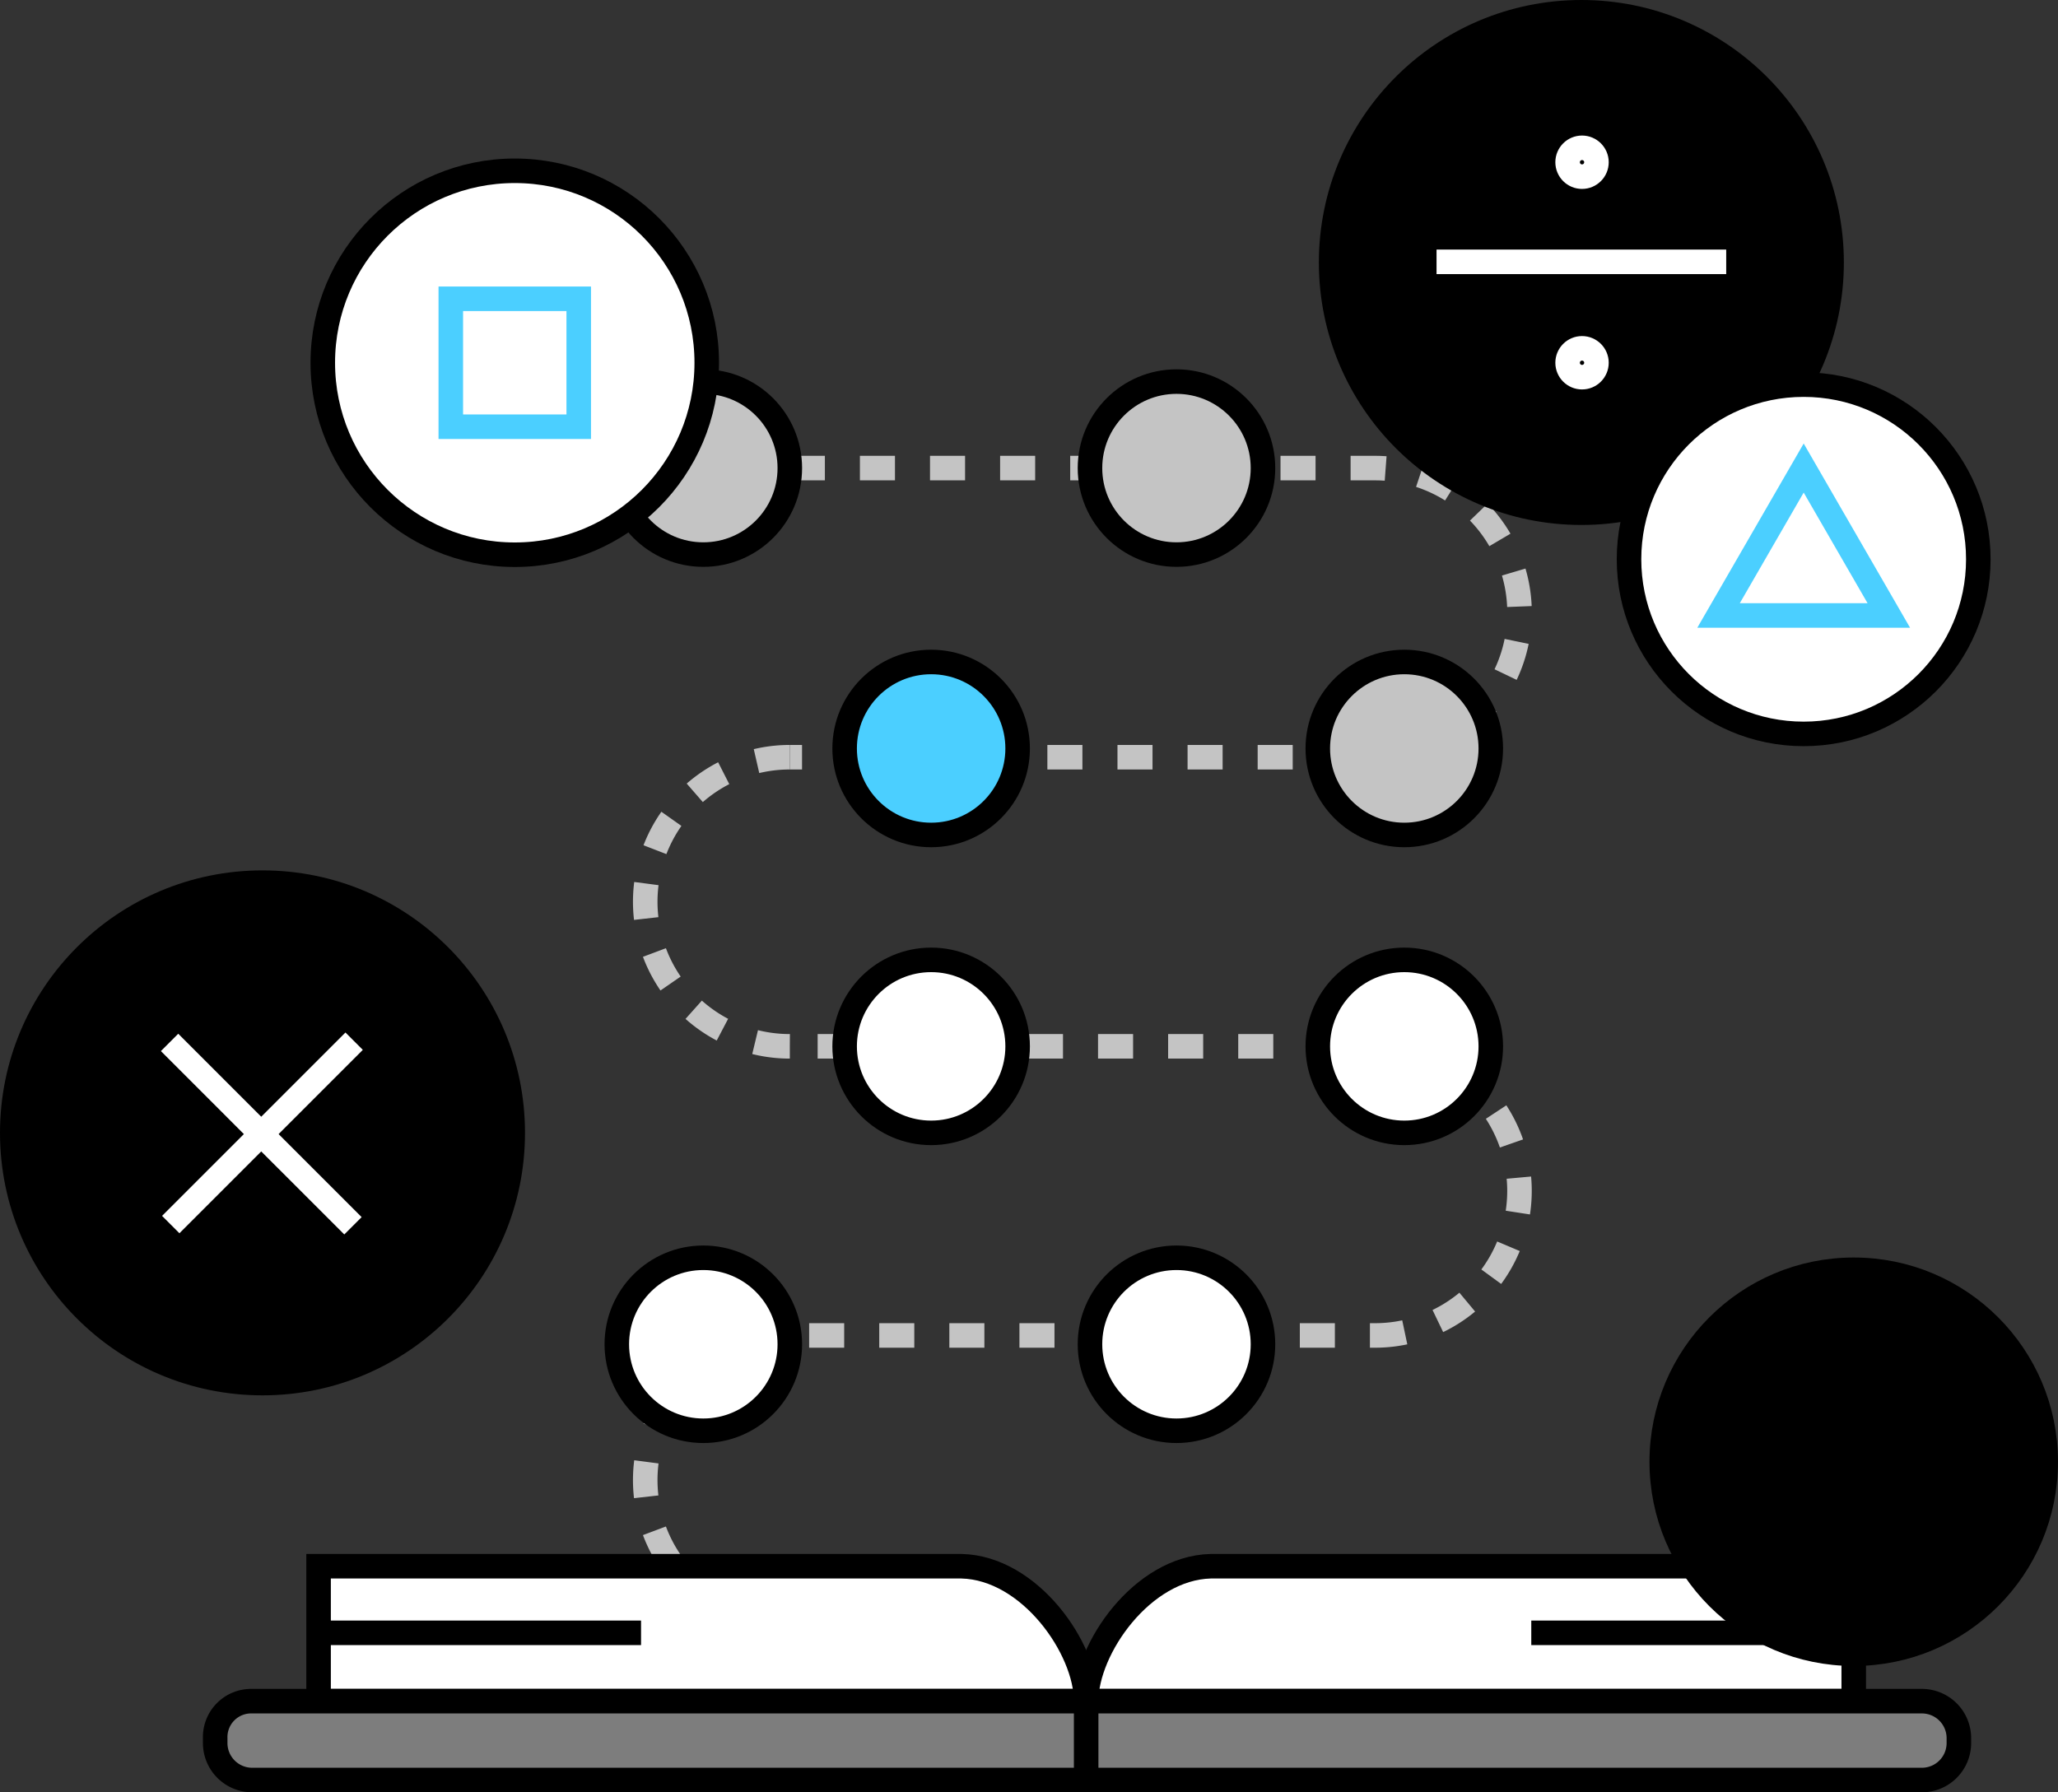 <svg xmlns="http://www.w3.org/2000/svg" width="117.435" height="102.279" viewBox="0 0 117.435 102.279">
  <rect x="0" y="0" width="117.435" height="102.279" fill="#333333" stroke="none"/>
  <g id="그룹_2331" data-name="그룹 2331" transform="translate(-643.592 -1074.311)">
    <g id="그룹_2327" data-name="그룹 2327">
      <path id="패스_1731" data-name="패스 1731" d="M688.661,1134.021a8.25,8.25,0,0,1-8.25-8.249h0a8.25,8.25,0,0,1,8.25-8.25" fill="none" stroke="#c4c4c4" stroke-miterlimit="10" stroke-width="1.4" stroke-dasharray="2"/>
      <path id="패스_1732" data-name="패스 1732" d="M688.661,1101.023h33.391a8.25,8.25,0,0,1,8.249,8.25h0a8.249,8.249,0,0,1-8.249,8.249H688.661" fill="none" stroke="#c4c4c4" stroke-miterlimit="10" stroke-width="1.4" stroke-dasharray="2"/>
      <path id="패스_1733" data-name="패스 1733" d="M690.249,1134.021h31.8a8.25,8.25,0,0,1,8.249,8.25h0a8.249,8.249,0,0,1-8.249,8.249H688.661" fill="none" stroke="#c4c4c4" stroke-miterlimit="10" stroke-width="1.4" stroke-dasharray="2"/>
      <path id="패스_1739" data-name="패스 1739" d="M688.661,1134.021a8.25,8.25,0,0,1-8.25-8.249h0a8.25,8.25,0,0,1,8.25-8.25" transform="translate(0 33)" fill="none" stroke="#c4c4c4" stroke-miterlimit="10" stroke-width="1.4" stroke-dasharray="2"/>
    </g>
    <g id="그룹_2188" data-name="그룹 2188">
      <path id="패스_1681" data-name="패스 1681" d="M705.571,1171.39h-43.8v-7.7h36.7c3.9.1,7.1,4.7,7.1,7.7Z" fill="#fff" stroke="#000" stroke-miterlimit="10" stroke-width="1.4"/>
      <path id="패스_1682" data-name="패스 1682" d="M705.571,1171.39h43.8v-7.7h-36.7c-3.9.1-7.1,4.7-7.1,7.7Z" fill="#fff" stroke="#000" stroke-miterlimit="10" stroke-width="1.4"/>
      <path id="사각형_1691" data-name="사각형 1691" d="M657.971,1171.39h95.3a2.112,2.112,0,0,1,2.1,2.1v.3a2.112,2.112,0,0,1-2.1,2.1h-95.3a2.112,2.112,0,0,1-2.1-2.1v-.3A2.051,2.051,0,0,1,657.971,1171.39Z" fill="#7d7d7d" stroke="#000" stroke-miterlimit="10" stroke-width="1.4"/>
      <line id="선_508" data-name="선 508" y2="4.4" transform="translate(705.571 1171.39)" fill="none" stroke="#000" stroke-miterlimit="10" stroke-width="1.4"/>
      <line id="선_509" data-name="선 509" x2="18.4" transform="translate(661.771 1167.49)" fill="none" stroke="#000" stroke-miterlimit="10" stroke-width="1.4"/>
      <line id="선_510" data-name="선 510" x2="18.4" transform="translate(730.971 1167.49)" fill="none" stroke="#000" stroke-miterlimit="10" stroke-width="1.4"/>
    </g>
    <circle id="타원_374" data-name="타원 374" cx="4.936" cy="4.936" r="4.936" transform="translate(678.789 1096.087)" fill="#c4c4c4" stroke="#000" stroke-miterlimit="10" stroke-width="1.4"/>
    <circle id="타원_375" data-name="타원 375" cx="4.936" cy="4.936" r="4.936" transform="translate(678.789 1146.087)" fill="#fff" stroke="#000" stroke-miterlimit="10" stroke-width="1.4"/>
    <circle id="타원_376" data-name="타원 376" cx="4.936" cy="4.936" r="4.936" transform="translate(705.789 1096.087)" fill="#c4c4c4" stroke="#000" stroke-miterlimit="10" stroke-width="1.4"/>
    <circle id="타원_377" data-name="타원 377" cx="4.936" cy="4.936" r="4.936" transform="translate(691.789 1112.087)" fill="#4bcfff" stroke="#000" stroke-miterlimit="10" stroke-width="1.4"/>
    <circle id="타원_378" data-name="타원 378" cx="4.936" cy="4.936" r="4.936" transform="translate(718.789 1112.087)" fill="#c4c4c4" stroke="#000" stroke-miterlimit="10" stroke-width="1.4"/>
    <circle id="타원_379" data-name="타원 379" cx="4.936" cy="4.936" r="4.936" transform="translate(691.789 1129.087)" fill="#fff" stroke="#000" stroke-miterlimit="10" stroke-width="1.4"/>
    <circle id="타원_380" data-name="타원 380" cx="4.936" cy="4.936" r="4.936" transform="translate(718.789 1129.087)" fill="#fff" stroke="#000" stroke-miterlimit="10" stroke-width="1.4"/>
    <circle id="타원_381" data-name="타원 381" cx="4.936" cy="4.936" r="4.936" transform="translate(705.789 1146.087)" fill="#fff" stroke="#000" stroke-miterlimit="10" stroke-width="1.4"/>
    <circle id="타원_382" data-name="타원 382" cx="14.279" cy="14.279" r="14.279" transform="translate(644.292 1124.68)" stroke="#000" stroke-miterlimit="10" stroke-width="1.4"/>
    <circle id="타원_383" data-name="타원 383" cx="10.955" cy="10.955" r="10.955" transform="translate(662.011 1084.057)" fill="#fff" stroke="#000" stroke-miterlimit="10" stroke-width="1.4"/>
    <circle id="타원_384" data-name="타원 384" cx="10.955" cy="10.955" r="10.955" transform="translate(738.416 1146.772)" stroke="#000" stroke-miterlimit="10" stroke-width="1.4"/>
    <circle id="타원_385" data-name="타원 385" cx="14.279" cy="14.279" r="14.279" transform="translate(719.55 1075.011)" stroke="#000" stroke-miterlimit="10" stroke-width="1.4"/>
    <circle id="타원_386" data-name="타원 386" cx="9.966" cy="9.966" r="9.966" transform="translate(736.548 1096.26)" fill="#fff" stroke="#000" stroke-miterlimit="10" stroke-width="1.4"/>
    <g id="그룹_2328" data-name="그룹 2328">
      <path id="패스_1734" data-name="패스 1734" d="M663.8,1133.727l-5.232,5.232-5.233,5.233,5.233-5.233Z" fill="none" stroke="#fff" stroke-miterlimit="10" stroke-width="1.4"/>
      <path id="패스_1735" data-name="패스 1735" d="M663.733,1144.262l-5.233-5.232-5.232-5.233,5.232,5.233Z" fill="none" stroke="#fff" stroke-miterlimit="10" stroke-width="1.4"/>
    </g>
    <g id="그룹_2329" data-name="그룹 2329">
      <line id="선_611" data-name="선 611" x2="16.529" transform="translate(725.565 1089.253)" fill="none" stroke="#fff" stroke-miterlimit="10" stroke-width="1.4"/>
      <circle id="타원_387" data-name="타원 387" cx="0.823" cy="0.823" r="0.823" transform="translate(733.044 1082.746)" stroke="#fff" stroke-miterlimit="10" stroke-width="1.4"/>
      <circle id="타원_388" data-name="타원 388" cx="0.823" cy="0.823" r="0.823" transform="translate(733.044 1094.189)" stroke="#fff" stroke-miterlimit="10" stroke-width="1.4"/>
    </g>
    <path id="패스_1736" data-name="패스 1736" d="M746.515,1109.434h-4.858l2.429-4.207,2.429-4.207,2.429,4.207,2.429,4.207Z" fill="none" stroke="#4bcfff" stroke-miterlimit="10" stroke-width="1.4"/>
    <g id="그룹_2330" data-name="그룹 2330">
      <path id="패스_1737" data-name="패스 1737" d="M754.108,1160.227h0Z" fill="none" stroke="#fff" stroke-miterlimit="10" stroke-width="1.4"/>
      <path id="패스_1738" data-name="패스 1738" d="M754.108,1155.227h0Z" fill="none" stroke="#fff" stroke-miterlimit="10" stroke-width="1.4"/>
    </g>
    <rect id="사각형_1937" data-name="사각형 1937" width="7.3" height="7.3" transform="translate(669.316 1091.362)" fill="none" stroke="#4bcfff" stroke-miterlimit="10" stroke-width="1.4"/>
  </g>
</svg>

